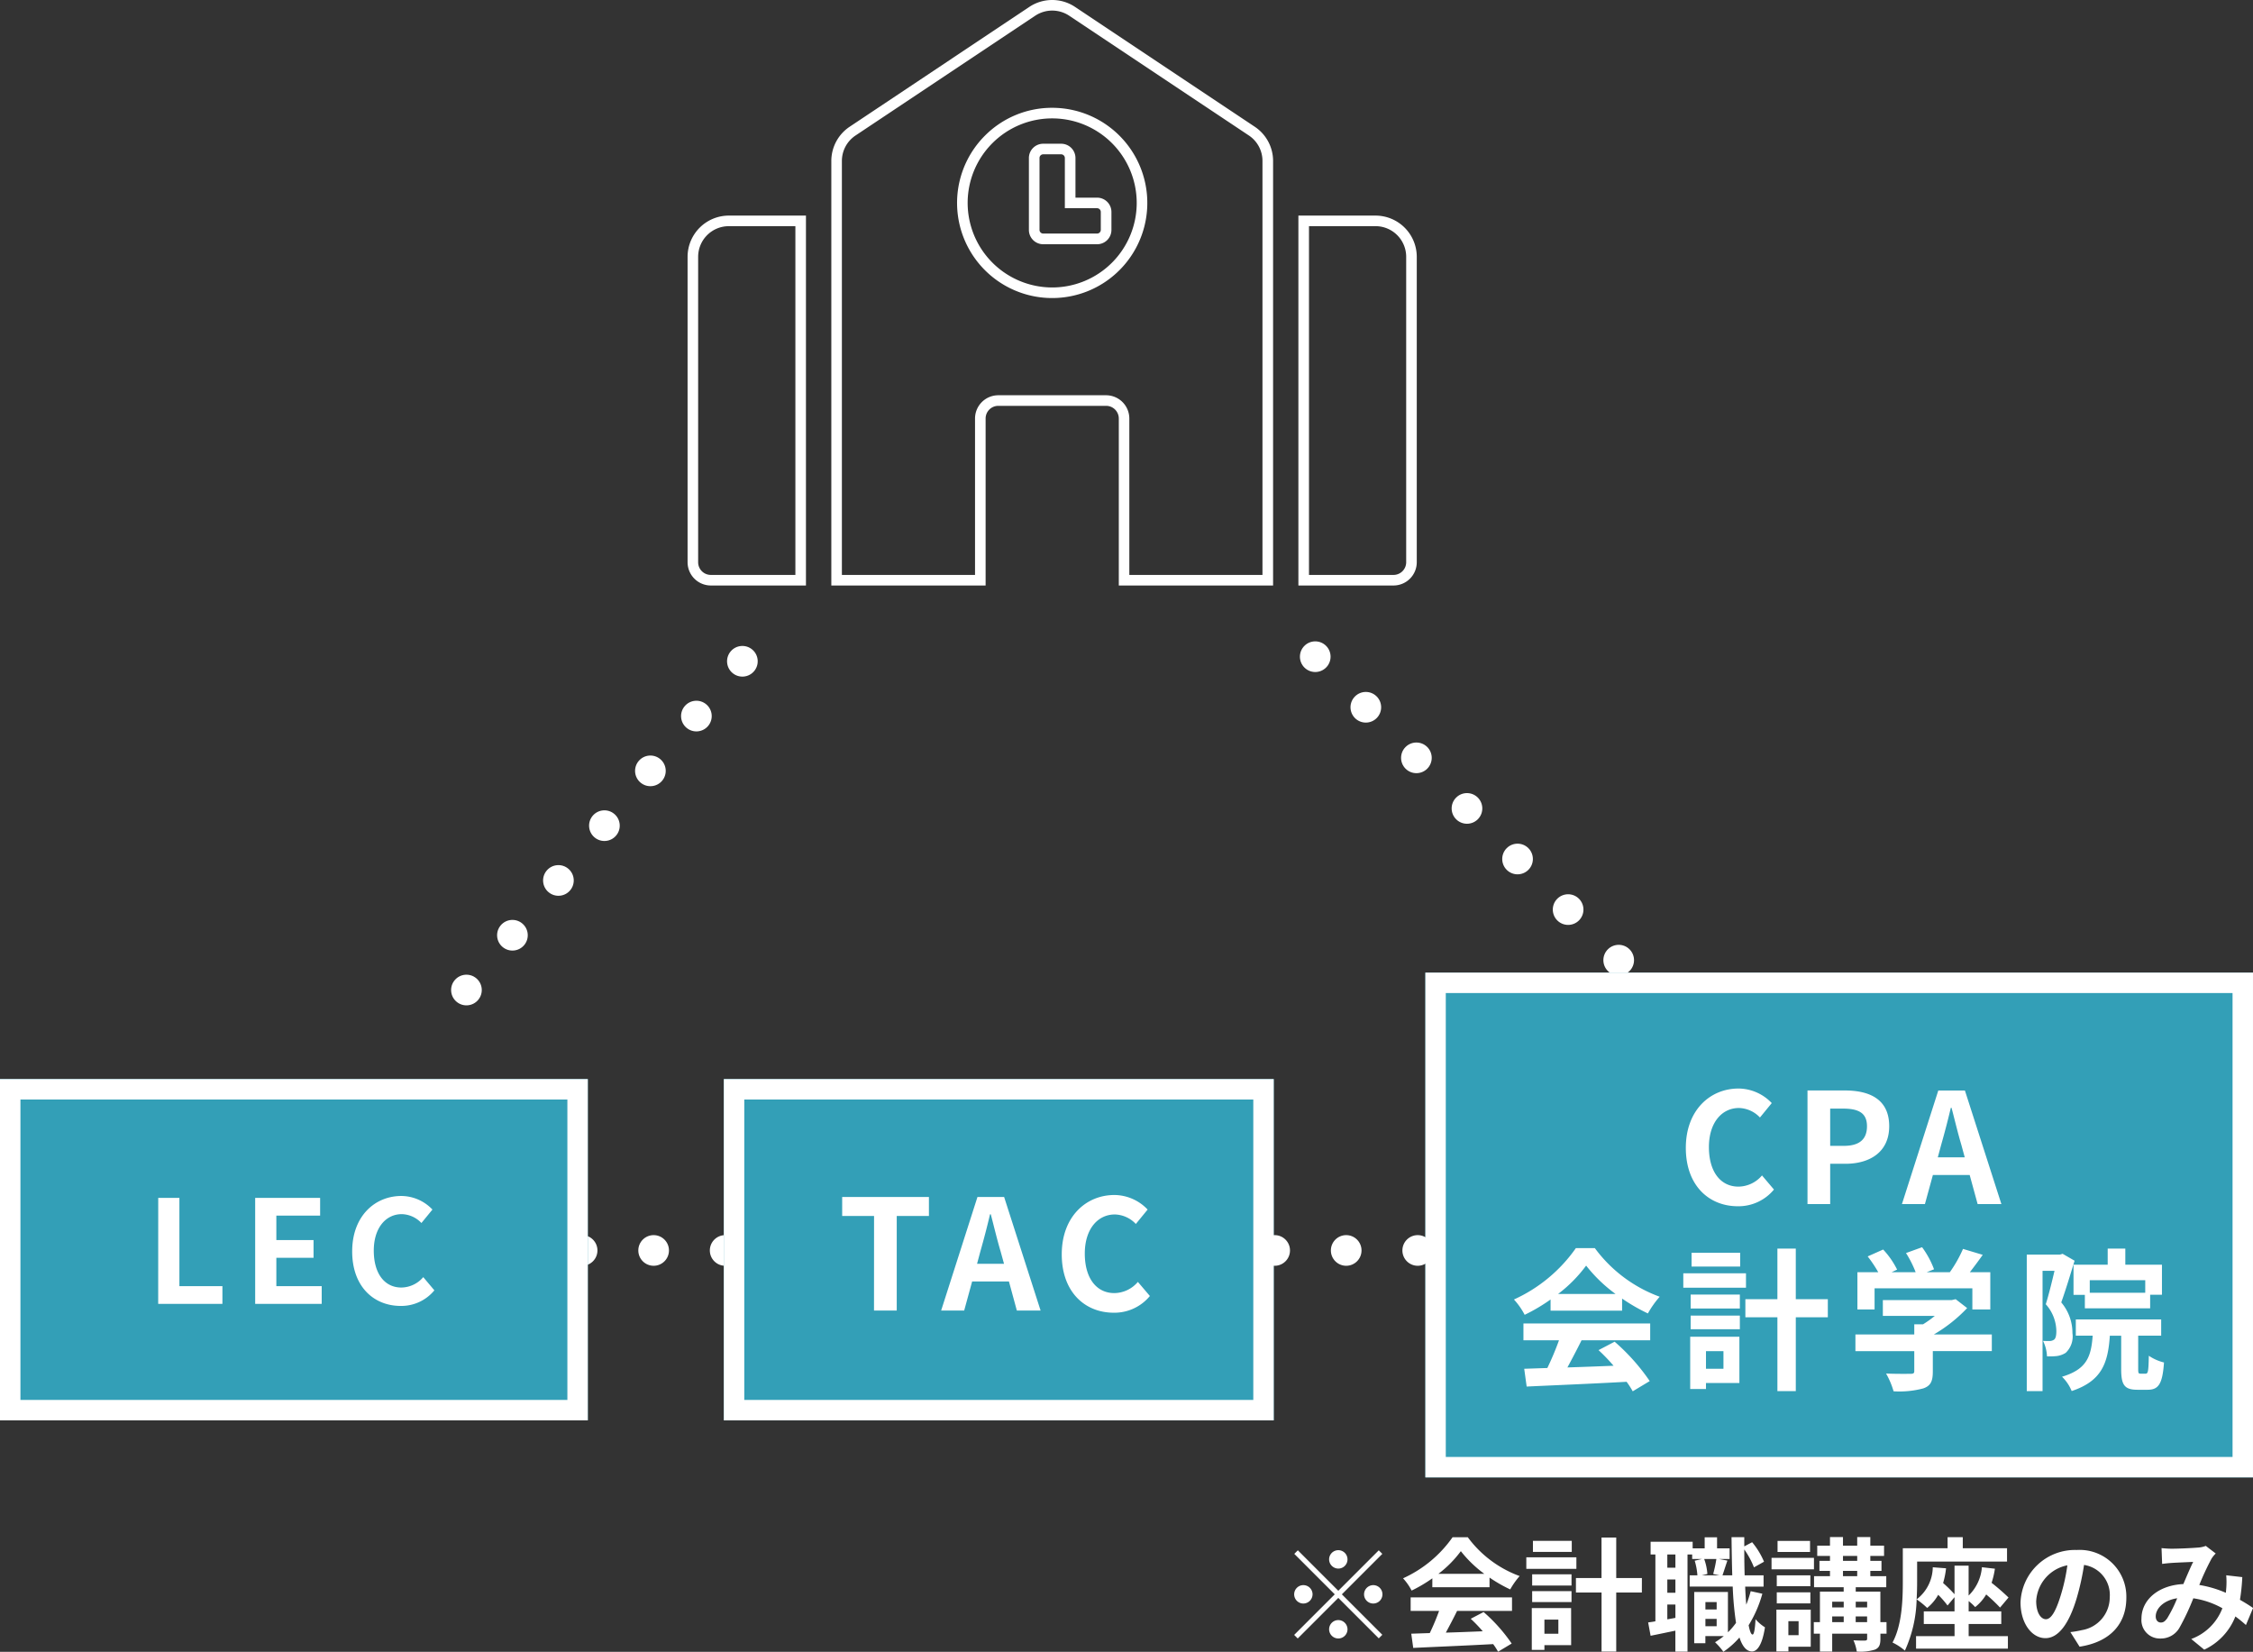 <svg xmlns="http://www.w3.org/2000/svg" xmlns:xlink="http://www.w3.org/1999/xlink" width="220.499" height="161.654" viewBox="0 0 220.499 161.654"><rect x="0" y="0" width="220.499" height="161.654" fill="#333333" stroke="none"/><defs><clipPath id="a"><rect width="3.903" height="18.814" fill="none"/></clipPath><clipPath id="b"><rect width="3.319" height="46.217" fill="none"/></clipPath><clipPath id="c"><rect width="3.319" height="48.595" fill="none"/></clipPath></defs><g transform="translate(-10099.484 -3498.398)"><g transform="translate(10154.955 3622.271) rotate(-90)" clip-path="url(#a)"><g transform="translate(-255 -2308)"><circle cx="1.5" cy="1.5" r="1.5" transform="translate(255 2308)" fill="#fff"/></g><g transform="translate(-255 -2301)"><circle cx="1.5" cy="1.5" r="1.5" transform="translate(255 2308)" fill="#fff"/></g><g transform="translate(-255 -2294)"><circle cx="1.5" cy="1.5" r="1.5" transform="translate(255 2308)" fill="#fff"/></g></g><path d="M0,0H57.529V33.4H0Z" transform="translate(10099.484 3604)" fill="#339fb7"/><path d="M2,2V31.4H55.529V2H2M0,0H57.529V33.4H0Z" transform="translate(10099.484 3604)" fill="#fff"/><path d="M-13.076,0H-6.79V-1.736H-11v-8.638h-2.072Zm9.492,0h6.51V-1.736H-1.512V-4.508h3.64V-6.244h-3.64V-8.638H2.772v-1.736H-3.584ZM10.654.2a4.193,4.193,0,0,0,3.3-1.526L12.866-2.618A2.857,2.857,0,0,1,10.724-1.6c-1.638,0-2.7-1.358-2.7-3.612,0-2.226,1.176-3.57,2.744-3.57a2.729,2.729,0,0,1,1.918.868l1.078-1.316a4.226,4.226,0,0,0-3.038-1.33c-2.618,0-4.816,2-4.816,5.418C5.908-1.68,8.036.2,10.654.2Z" transform="translate(10128.042 3626)" fill="#fff"/><g transform="matrix(0.766, 0.643, -0.643, 0.766, 10171.956, 3561)" clip-path="url(#b)"><g transform="translate(-255 -2308)"><circle cx="1.5" cy="1.5" r="1.5" transform="translate(255 2308)" fill="#fff"/></g><g transform="translate(-255 -2301)"><circle cx="1.5" cy="1.5" r="1.5" transform="translate(255 2308)" fill="#fff"/></g><g transform="translate(-255 -2294)"><circle cx="1.5" cy="1.5" r="1.5" transform="translate(255 2308)" fill="#fff"/></g><g transform="translate(-255 -2287)"><circle cx="1.5" cy="1.5" r="1.5" transform="translate(255 2308)" fill="#fff"/></g><g transform="translate(-255 -2280)"><circle cx="1.5" cy="1.5" r="1.5" transform="translate(255 2308)" fill="#fff"/></g><g transform="translate(-255 -2273)"><circle cx="1.5" cy="1.5" r="1.5" transform="translate(255 2308)" fill="#fff"/></g><g transform="translate(-255 -2266)"><circle cx="1.5" cy="1.5" r="1.5" transform="translate(255 2308)" fill="#fff"/></g></g><g transform="translate(10260.026 3592.362) rotate(135)" clip-path="url(#c)"><g transform="translate(-255 -2308)"><circle cx="1.5" cy="1.5" r="1.5" transform="translate(255 2308)" fill="#fff"/></g><g transform="translate(-255 -2301)"><circle cx="1.5" cy="1.5" r="1.5" transform="translate(255 2308)" fill="#fff"/></g><g transform="translate(-255 -2294)"><circle cx="1.5" cy="1.5" r="1.5" transform="translate(255 2308)" fill="#fff"/></g><g transform="translate(-255 -2287)"><circle cx="1.5" cy="1.5" r="1.5" transform="translate(255 2308)" fill="#fff"/></g><g transform="translate(-255 -2280)"><circle cx="1.5" cy="1.5" r="1.5" transform="translate(255 2308)" fill="#fff"/></g><g transform="translate(-255 -2273)"><circle cx="1.5" cy="1.5" r="1.5" transform="translate(255 2308)" fill="#fff"/></g><g transform="translate(-255 -2266)"><circle cx="1.5" cy="1.5" r="1.5" transform="translate(255 2308)" fill="#fff"/></g></g><path d="M34.933-.75a4.024,4.024,0,0,1,2.238.677L54.753,11.649a4.026,4.026,0,0,1,1.8,3.357V56.549h-15.1V40.207a1.242,1.242,0,0,0-1.24-1.24H29.658a1.242,1.242,0,0,0-1.24,1.24V56.549h-15.1V15.005a4.027,4.027,0,0,1,1.8-3.356L32.695-.073A4.024,4.024,0,0,1,34.933-.75ZM55.514,55.514V15.006a2.992,2.992,0,0,0-1.335-2.5L36.6.789a3,3,0,0,0-3.327,0L15.687,12.511a2.993,2.993,0,0,0-1.335,2.495V55.514h13.03V40.207a2.279,2.279,0,0,1,2.276-2.276H40.207a2.279,2.279,0,0,1,2.276,2.276V55.514ZM34.933,9.8a9.309,9.309,0,1,1-6.582,2.727A9.248,9.248,0,0,1,34.933,9.8Zm0,17.582a8.273,8.273,0,1,0-8.273-8.273A8.283,8.283,0,0,0,34.933,27.382Zm-.879-14.066h1.758a1.4,1.4,0,0,1,1.4,1.4v3.878h2.12a1.4,1.4,0,0,1,1.4,1.4v1.758a1.4,1.4,0,0,1-1.4,1.4H34.054a1.4,1.4,0,0,1-1.4-1.4V14.713A1.4,1.4,0,0,1,34.054,13.316Zm5.275,8.791a.362.362,0,0,0,.361-.361V19.988a.362.362,0,0,0-.361-.361H36.173V14.713a.362.362,0,0,0-.361-.361H34.054a.362.362,0,0,0-.361.361v7.033a.362.362,0,0,0,.361.361ZM3.284,20.349h7.551v36.2H1.526A2.279,2.279,0,0,1-.75,54.273V24.383A4.039,4.039,0,0,1,3.284,20.349ZM9.8,21.384H3.284a3,3,0,0,0-3,3v29.89a1.242,1.242,0,0,0,1.24,1.24H9.8ZM59.03,20.349h7.551a4.039,4.039,0,0,1,4.034,4.034v29.89a2.279,2.279,0,0,1-2.276,2.276H59.03Zm9.309,35.165a1.242,1.242,0,0,0,1.24-1.24V24.383a3,3,0,0,0-3-3H60.066V55.514Z" transform="translate(10167.527 3499.148)" fill="#fff"/><rect width="81" height="49.404" transform="translate(10238.982 3593.58)" fill="#339fb7"/><path d="M2,2V47.4H79V2H2M0,0H81V49.4H0Z" transform="translate(10238.982 3593.58)" fill="#fff"/><path d="M-9.923.21a4.492,4.492,0,0,0,3.54-1.635l-1.17-1.38a3.062,3.062,0,0,1-2.3,1.095c-1.755,0-2.895-1.455-2.895-3.87,0-2.385,1.26-3.825,2.94-3.825a2.924,2.924,0,0,1,2.055.93l1.155-1.41A4.528,4.528,0,0,0-9.848-11.31c-2.805,0-5.16,2.145-5.16,5.805C-15.008-1.8-12.728.21-9.923.21ZM-3.1,0h2.22V-3.945H.607c2.385,0,4.29-1.14,4.29-3.675,0-2.625-1.89-3.5-4.35-3.5H-3.1Zm2.22-5.7V-9.345H.382c1.53,0,2.34.435,2.34,1.725,0,1.275-.735,1.92-2.265,1.92Zm10.86-.09c.33-1.155.66-2.415.945-3.63H11c.315,1.2.615,2.475.96,3.63l.33,1.215H9.652ZM6.142,0h2.25l.78-2.85h3.6L13.552,0h2.325l-3.57-11.115H9.7ZM-27.51,8.795A13.632,13.632,0,0,0-24.765,6.02a14.6,14.6,0,0,0,2.88,2.775Zm-.735,1.635h7V9.245A18.126,18.126,0,0,0-18.72,10.7a9.246,9.246,0,0,1,1.155-1.635A13.721,13.721,0,0,1-23.91,4.31h-1.86a14.9,14.9,0,0,1-6.06,5.025,6.968,6.968,0,0,1,1.05,1.5,17.319,17.319,0,0,0,2.535-1.5ZM-30.9,13.325h3.48a28.805,28.805,0,0,1-1.14,2.715l-2.265.075.24,1.74c2.55-.12,6.255-.27,9.78-.465a7.952,7.952,0,0,1,.6.93l1.665-1a20.174,20.174,0,0,0-3.435-3.855l-1.575.825a17.879,17.879,0,0,1,1.47,1.53c-1.53.06-3.075.12-4.515.165.45-.84.945-1.77,1.38-2.655h6.72v-1.65H-30.9ZM-9.69,4.76h-4.755V6.11H-9.69Zm.57,2.01h-6.135V8.18H-9.12Zm-2.205,7.62v1.725h-1.71V14.39Zm1.56-1.41H-14.58v5.115h1.545V17.51h3.27Zm-4.77-.735H-9.72V10.91h-4.815Zm0-2.025H-9.72V8.855h-4.815ZM-1.11,9.305H-4.245V4.355h-1.8v4.95H-9.18v1.77h3.135v7.23h1.8v-7.23H-1.11ZM3.465,8.24h9.57v2.07H14.79V6.665h-2c.405-.525.855-1.125,1.26-1.7L12.12,4.385a12.539,12.539,0,0,1-1.29,2.28H8.565l.72-.285a8.8,8.8,0,0,0-1.17-2.16L6.54,4.79a10.467,10.467,0,0,1,.945,1.875H5.13l.54-.255A8.175,8.175,0,0,0,4.305,4.445L2.79,5.12A12.618,12.618,0,0,1,3.825,6.665H1.785V10.31h1.68ZM14.94,12.755H9.27a14.528,14.528,0,0,0,3.255-2.58L11.4,9.305l-.39.09H4.275V10.94H9.36a10.147,10.147,0,0,1-1.155.825H7.35v.99H1.59V14.39H7.35v1.95c0,.21-.075.27-.39.27s-1.41.015-2.37-.03a7.963,7.963,0,0,1,.735,1.74,9.094,9.094,0,0,0,2.91-.285c.735-.255.93-.72.93-1.65v-2H14.94Zm15.015-4.08h-5.43V7.445h5.43ZM22.935,5.93V8.885h1.11V10.2h6.39V8.87H31.59V5.93H28.005V4.355H26.28V5.93ZM21.87,4.865l-.255.075H18.36V18.305h1.545V6.53h1.17c-.24,1.02-.555,2.325-.855,3.27a4.015,4.015,0,0,1,1.035,2.625c0,.42-.06.72-.225.84a.777.777,0,0,1-.42.135c-.195,0-.39,0-.66-.015a3.782,3.782,0,0,1,.39,1.515,6.413,6.413,0,0,0,.96-.03,2.142,2.142,0,0,0,.87-.315,2.2,2.2,0,0,0,.66-1.92A4.618,4.618,0,0,0,21.735,9.62c.42-1.17.915-2.805,1.305-4.08Zm7.635,11.73c-.21,0-.24-.045-.24-.48v-3.24h2.25v-1.59H23.16v1.59h1.65c-.15,2.085-.6,3.3-3,4.02a4.109,4.109,0,0,1,.945,1.4c2.925-.975,3.555-2.7,3.735-5.415H27.6V16.13c0,1.53.285,2.04,1.59,2.04h1c1.065,0,1.455-.57,1.6-2.67a4.587,4.587,0,0,1-1.485-.66c-.03,1.53-.075,1.755-.315,1.755Z" transform="translate(10279.482 3616.235)" fill="#fff"/><path d="M11.5,6.92a.9.9,0,1,0-.9-.9A.907.907,0,0,0,11.5,6.92Zm0,2.172L7.54,5.132l-.348.348,3.96,3.96L7.18,13.412l.348.348L11.5,9.788l3.96,3.96.348-.348-3.96-3.96,3.96-3.96-.348-.348ZM8.98,9.44a.9.9,0,1,0-.9.9A.907.907,0,0,0,8.98,9.44Zm5.04,0a.9.9,0,1,0,.9-.9A.907.907,0,0,0,14.02,9.44ZM11.5,11.96a.9.9,0,1,0,.9.9A.907.907,0,0,0,11.5,11.96Zm9.792-4.524a10.905,10.905,0,0,0,2.2-2.22,11.679,11.679,0,0,0,2.3,2.22ZM20.7,8.744h5.6V7.8A14.5,14.5,0,0,0,28.324,8.96a7.4,7.4,0,0,1,.924-1.308,10.977,10.977,0,0,1-5.076-3.8H22.684a11.916,11.916,0,0,1-4.848,4.02,5.575,5.575,0,0,1,.84,1.2,13.855,13.855,0,0,0,2.028-1.2ZM18.58,11.06h2.784a23.044,23.044,0,0,1-.912,2.172l-1.812.06.192,1.392c2.04-.1,5-.216,7.824-.372a6.362,6.362,0,0,1,.48.744l1.332-.8a16.139,16.139,0,0,0-2.748-3.084l-1.26.66a14.3,14.3,0,0,1,1.176,1.224c-1.224.048-2.46.1-3.612.132.36-.672.756-1.416,1.1-2.124H28.5V9.74H18.58ZM34.348,4.208h-3.8v1.08h3.8ZM34.8,5.816H29.9V6.944H34.8Zm-1.764,6.1v1.38H31.672v-1.38Zm1.248-1.128H30.436v4.092h1.236v-.468h2.616ZM30.472,10.2h3.852V9.128H30.472Zm0-1.62h3.852V7.484H30.472Zm10.74-.732H38.7V3.884h-1.44v3.96H34.756V9.26h2.508v5.784H38.7V9.26h2.508Zm6.216,4.716v-.72h1.1v.72Zm1.1-2.364v.72h-1.1V10.2ZM48.5,5.984a12.219,12.219,0,0,1-.312,1.464l.612.132H47.08l.54-.132a5.348,5.348,0,0,0-.312-1.464Zm-4.008.852H43.7V5.54h.792ZM43.7,11.888V10.436h.792v1.308Zm.792-2.6H43.7v-1.3h.792Zm7.368-.156a11.327,11.327,0,0,1-.432,1.32q-.072-.81-.108-1.764h1.8V7.58H51.268c-.024-.8-.036-1.644-.036-2.532A8.23,8.23,0,0,1,52.18,6.8l.984-.552A7.55,7.55,0,0,0,52,4.34l-.768.408v-.9H49.984C50,5.18,50.02,6.44,50.056,7.58H49.1c.132-.384.3-.924.48-1.44l-.816-.156h1.032V4.94H48.568V3.86H47.356V4.94H46.18V4.292H42.064V5.54h.468v6.54c-.252.048-.492.084-.708.108l.24,1.308c.72-.144,1.572-.324,2.424-.5v2.052h1.188V5.54h.456v.444h.948l-.7.168a6.445,6.445,0,0,1,.264,1.428h-.756v1.1H50.1a31.766,31.766,0,0,0,.324,3.552,6.553,6.553,0,0,1-.792.924V9.212h-3.3v5.016h1.092v-.7h1.8a7.225,7.225,0,0,1-.852.6,6.413,6.413,0,0,1,.816.936,8.29,8.29,0,0,0,1.572-1.4c.288.876.684,1.356,1.224,1.368.408,0,.972-.42,1.272-2.364a4.174,4.174,0,0,1-.924-.792c-.048.948-.144,1.5-.288,1.5s-.276-.336-.384-.912A11.8,11.8,0,0,0,53,9.38Zm5.808-4.92h-3.18v1.08h3.18Zm.384,1.656H53.9V6.992h4.152ZM57.7,7.58H54.412V8.648H57.7Zm-3.288,2.748H57.7V9.248H54.412Zm2.136,1.74v1.368h-1V12.068Zm1.188-1.128h-3.36v4.092h1.176v-.468h2.184Zm4.4,1.224V11.6h1.116v.564Zm-2.3-.564h1.128v.564H59.836Zm1.128-1.44v.564H59.836V10.16Zm2.292,0v.564H62.14V10.16ZM60.892,7.148h1.392v.516H60.892Zm0-1.464h1.392v.48H60.892Zm4.26,6.48h-.6V9.176H62.14V8.744h2.988V7.664h-1.56V7.148H64.66V6.164H63.568v-.48h1.344V4.676H63.568v-.84H62.284v.84H60.892v-.84H59.62v.84H58.372V5.684H59.62v.48H58.588v.984H59.62v.516H58.06v1.08h2.9v.432H58.636v2.988h-.6v1.128h.6v1.752h1.2V13.292h3.42v.48c0,.144-.048.18-.2.192s-.672,0-1.14-.024a4.018,4.018,0,0,1,.324,1.1,4.762,4.762,0,0,0,1.788-.192c.408-.18.528-.468.528-1.068v-.492h.6Zm8.04.18h3.192V11.108H73.192V10.1a5.361,5.361,0,0,1,.636.588,4.458,4.458,0,0,0,1.08-1.236,16.454,16.454,0,0,1,1.356,1.284l.828-.984a20.985,20.985,0,0,0-1.656-1.44,7.749,7.749,0,0,0,.324-1.38l-1.272-.144a4.343,4.343,0,0,1-1.3,2.772V6.632h-1.38v2.8a13.949,13.949,0,0,0-1.116-1.1,8.261,8.261,0,0,0,.288-1.44l-1.3-.1A4.017,4.017,0,0,1,68.1,9.932c.036-.636.048-1.224.048-1.74V6.236h8.8V4.928H72.616V3.848H71.128v1.08h-4.38V8.18c0,1.752-.072,4.26-1.008,5.976a5.555,5.555,0,0,1,1.212.792A12.824,12.824,0,0,0,68.1,9.932a8.056,8.056,0,0,1,1.032.84,4.494,4.494,0,0,0,1.08-1.284,8.923,8.923,0,0,1,.912,1.044l.684-.816v1.392H68.8v1.236h3.012v1.188H68.044v1.224h8.988V13.532h-3.84ZM88.624,9.776A4.57,4.57,0,0,0,83.776,5.1a5.332,5.332,0,0,0-5.508,5.136c0,2.028,1.1,3.492,2.436,3.492,1.308,0,2.34-1.488,3.06-3.912a24.268,24.268,0,0,0,.72-3.252A2.967,2.967,0,0,1,87,9.728a3.256,3.256,0,0,1-2.736,3.216,9.229,9.229,0,0,1-1.116.192l.9,1.428C87.076,14.1,88.624,12.308,88.624,9.776Zm-8.82.3A3.777,3.777,0,0,1,82.852,6.6a18.013,18.013,0,0,1-.636,2.9c-.492,1.62-.96,2.376-1.464,2.376C80.284,11.876,79.8,11.288,79.8,10.076Zm12.264-5.16.06,1.548c.312-.048.732-.084.972-.1.552-.036,1.584-.072,2.064-.1-.276.564-.624,1.38-.96,2.172-2.412.108-4.1,1.524-4.1,3.384a1.8,1.8,0,0,0,1.848,1.944,2.092,2.092,0,0,0,1.872-1.056,23.587,23.587,0,0,0,1.356-2.88,8.32,8.32,0,0,1,2.844.972,5.17,5.17,0,0,1-3.048,3.012l1.272,1.044a6,6,0,0,0,3.048-3.252,12.512,12.512,0,0,1,1.032.84l.7-1.668c-.348-.24-.78-.516-1.284-.8a19.488,19.488,0,0,0,.228-2.22l-1.572-.18a7.9,7.9,0,0,1,0,1.308c-.012.132-.024.264-.036.408a10.8,10.8,0,0,0-2.6-.768,25.567,25.567,0,0,1,1.2-2.58,2.893,2.893,0,0,1,.408-.5L96.4,4.7a2.578,2.578,0,0,1-.816.168c-.564.048-1.836.108-2.52.108C92.8,4.976,92.392,4.952,92.068,4.916ZM91.5,11.6c0-.756.756-1.572,2.1-1.776a13.44,13.44,0,0,1-.972,1.956c-.216.3-.384.42-.624.42C91.732,12.2,91.5,12,91.5,11.6Z" transform="translate(10218.963 3644.984)" fill="#fff"/><rect width="53.818" height="33.404" transform="translate(10170.325 3604)" fill="#339fb7"/><path d="M2,2V31.4H51.818V2H2M0,0H53.818V33.4H0Z" transform="translate(10170.325 3604)" fill="#fff"/><path d="M-11.925,0H-9.7V-9.255h3.15v-1.86h-8.49v1.86h3.12Zm10.41-5.79c.33-1.155.66-2.415.945-3.63h.075c.315,1.2.615,2.475.96,3.63L.8-4.575h-2.64ZM-5.355,0H-3.1l.78-2.85h3.6L2.055,0H4.38L.81-11.115H-1.8Zm16.89.21a4.492,4.492,0,0,0,3.54-1.635L13.9-2.805a3.062,3.062,0,0,1-2.3,1.095c-1.755,0-2.895-1.455-2.895-3.87,0-2.385,1.26-3.825,2.94-3.825a2.924,2.924,0,0,1,2.055.93l1.155-1.41A4.528,4.528,0,0,0,11.61-11.31c-2.805,0-5.16,2.145-5.16,5.805C6.45-1.8,8.73.21,11.535.21Z" transform="translate(10196.947 3626.654)" fill="#fff"/><g transform="translate(10222.735 3622.271) rotate(-90)" clip-path="url(#a)"><g transform="translate(-255 -2308)"><circle cx="1.5" cy="1.5" r="1.5" transform="translate(255 2308)" fill="#fff"/></g><g transform="translate(-255 -2301)"><circle cx="1.5" cy="1.5" r="1.5" transform="translate(255 2308)" fill="#fff"/></g><g transform="translate(-255 -2294)"><circle cx="1.5" cy="1.5" r="1.5" transform="translate(255 2308)" fill="#fff"/></g></g></g></svg>